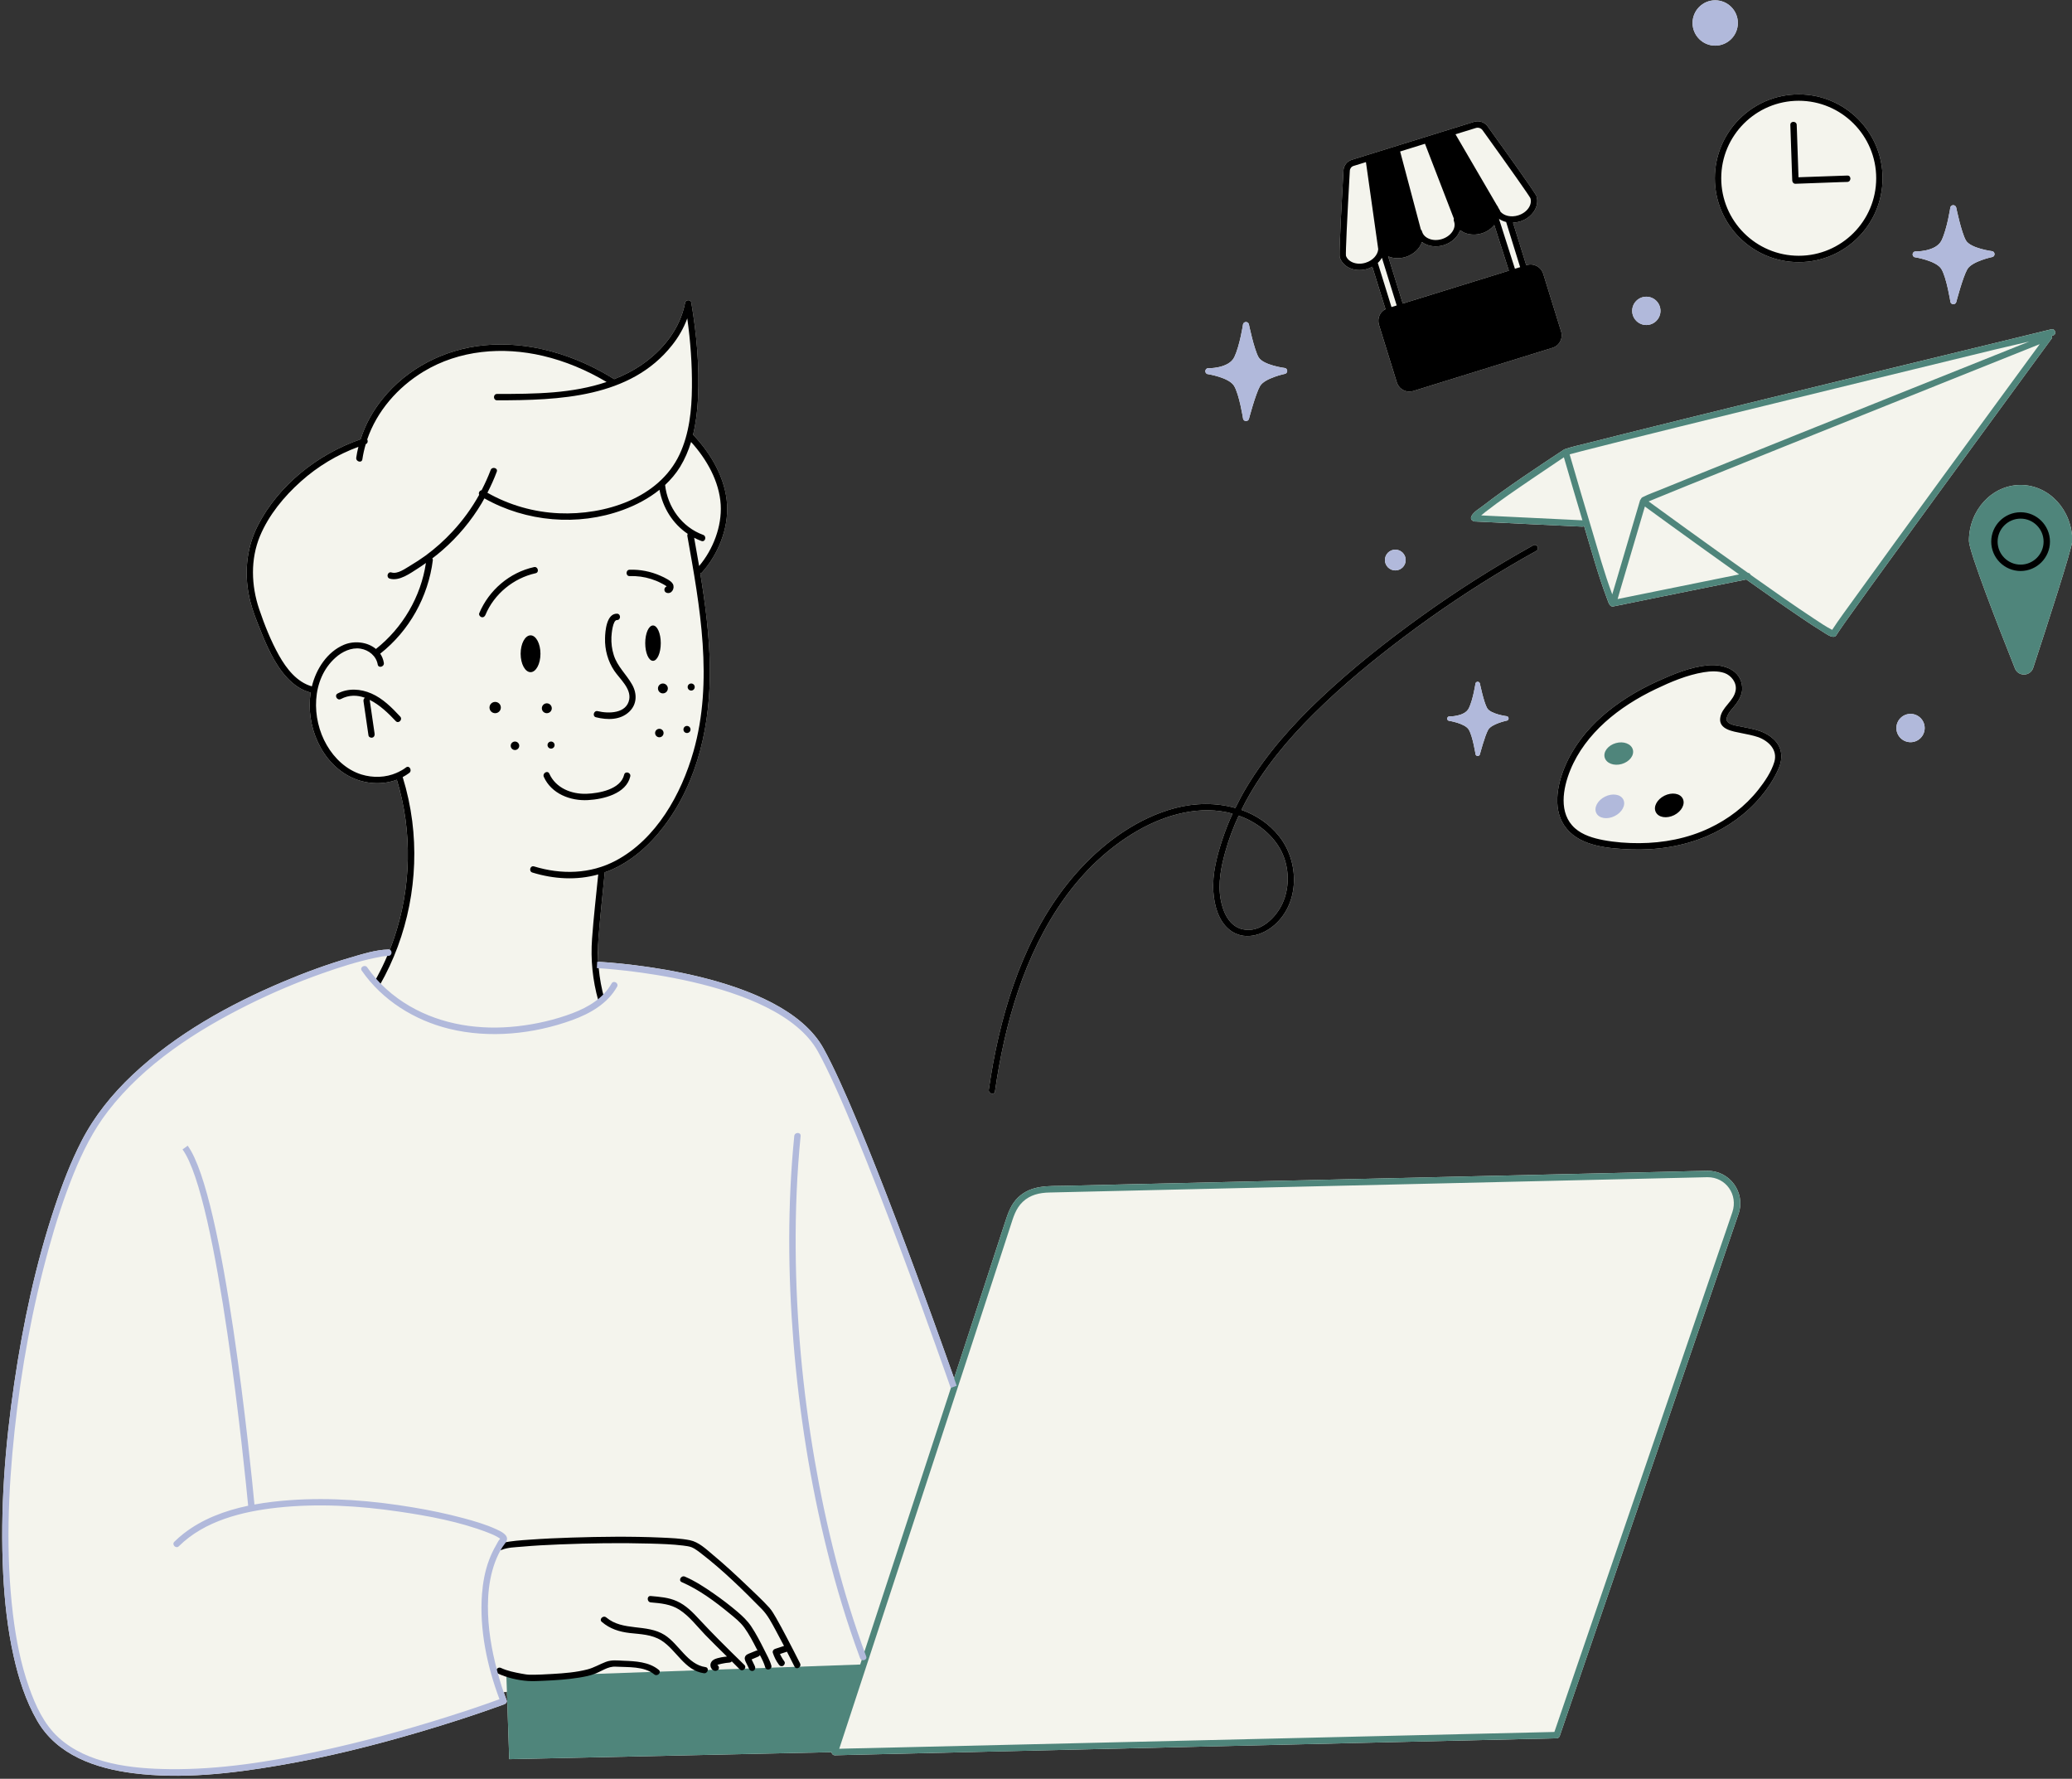 <?xml version="1.0" encoding="UTF-8" standalone="no"?><svg xmlns="http://www.w3.org/2000/svg" xmlns:xlink="http://www.w3.org/1999/xlink" fill="#000000" height="279.2" preserveAspectRatio="xMidYMid meet" version="1" viewBox="-0.1 0.2 325.3 279.2" width="325.3" zoomAndPan="magnify"><rect x="-0.1" y="0.2" width="325.3" height="279.2" fill="#333333" stroke="none"/><g id="change1_1"><path d="M325.24,85.105c0,1.11-4,13.43-6.13,19.92c-0.45,1.36-2.34,1.42-2.87,0.09c-2.52-6.33-7.22-18.37-7.22-20.01 c0-4.85,3.63-8.78,8.11-8.78C321.61,76.325,325.24,80.255,325.24,85.105z M300.46,40.565c0,0,3.4,0.52,4.23,1.85 c0.82,1.34,1.43,5.21,1.43,5.21c0.14,0.44,0.77,0.43,0.91-0.01c0,0,1.01-3.88,1.73-5.15c0.73-1.27,3.99-1.94,3.99-1.94 c0.4-0.17,0.38-0.74-0.03-0.89c0,0-3.48-0.43-4.19-1.72c-0.72-1.29-1.51-5.15-1.51-5.15c-0.13-0.47-0.78-0.48-0.92-0.02 c0,0-0.49,3.32-1.37,5.17c-0.87,1.84-4.21,1.76-4.21,1.76C300.1,39.805,300.06,40.385,300.46,40.565z M299.85,112.255 c-1.23,0-2.22,0.99-2.22,2.22c0,1.23,0.99,2.22,2.22,2.22c1.23,0,2.22-0.99,2.22-2.22C302.07,113.245,301.08,112.255,299.85,112.255 z M269.18,7.365c1.97,0,3.56-1.6,3.56-3.56c0-1.96-1.59-3.56-3.56-3.56c-1.96,0-3.55,1.6-3.55,3.56 C265.63,5.765,267.22,7.365,269.18,7.365z M282.3,41.345c7.26,0,13.16-5.91,13.16-13.17c0-7.26-5.9-13.16-13.16-13.16 c-7.27,0-13.17,5.9-13.17,13.16C269.13,35.435,275.03,41.345,282.3,41.345z M258.37,51.215c1.23,0,2.22-1,2.22-2.22 c0-1.23-0.99-2.22-2.22-2.22s-2.22,0.99-2.22,2.22C256.15,50.215,257.14,51.215,258.37,51.215z M276.24,114.955 c-0.99-0.34-2.02-0.51-3.04-0.72c-0.72-0.15-2.5-0.32-2.2-1.39c0.23-0.85,1.02-1.52,1.51-2.21c0.52-0.73,0.97-1.6,0.91-2.53 c-0.16-2.81-2.97-3.69-5.36-3.48c-2.78,0.26-5.47,1.39-7.99,2.53c-3.1,1.41-6.05,3.2-8.62,5.45c-2.49,2.19-4.58,4.87-5.87,7.94 c-1.28,3.05-2,7.01,0.31,9.77c2.3,2.76,6.7,3.08,10.03,3.21c4.08,0.15,8.21-0.48,11.97-2.08c3.24-1.38,6.2-3.49,8.45-6.19 c1.12-1.34,2.12-2.84,2.81-4.45c0.71-1.66,0.55-3.34-0.81-4.6C277.73,115.635,277.01,115.245,276.24,114.955z M233.37,111.335 c-0.54-0.96-1.13-3.86-1.13-3.86c-0.1-0.34-0.59-0.35-0.69-0.01c0,0-0.37,2.49-1.03,3.87c-0.65,1.39-3.16,1.32-3.16,1.32 c-0.31,0.1-0.34,0.54-0.04,0.67c0,0,2.55,0.39,3.17,1.39s1.07,3.9,1.07,3.9c0.11,0.33,0.58,0.33,0.68-0.01c0,0,0.76-2.9,1.3-3.86 c0.55-0.95,2.99-1.45,2.99-1.45c0.3-0.13,0.28-0.56-0.02-0.67C236.51,112.625,233.9,112.305,233.37,111.335z M311.94,67.095 c-2.66,3.64-5.32,7.28-7.98,10.92c-2.59,3.54-5.17,7.09-7.74,10.64c-1.95,2.68-3.89,5.36-5.81,8.06c-0.56,0.77-1.11,1.55-1.65,2.34 c-0.15,0.21-0.29,0.42-0.42,0.63c-0.04,0.05-0.07,0.1-0.1,0.15c-0.02,0.04,0.04-0.02,0.07-0.05c-0.01,0.02-0.04,0.05-0.09,0.1 c-0.08,0.08-0.1,0.14-0.2,0.2c-0.54,0.31-1.46-0.43-1.9-0.69c-1.17-0.71-2.31-1.47-3.44-2.24c-2.9-1.96-5.77-3.98-8.62-6 c-0.76,0.15-1.51,0.3-2.27,0.46c-3.79,0.77-7.58,1.53-11.37,2.3c-2.39,0.49-4.78,0.97-7.17,1.46c-0.16,0.06-0.35,0.04-0.54-0.13 c-0.25-0.24-0.36-0.68-0.48-0.99c-1.42-3.74-2.48-7.65-3.63-11.48c-0.07,0.06-0.17,0.1-0.29,0.09c-2.66-0.13-5.32-0.25-7.98-0.38 c-2.81-0.14-5.62-0.28-8.43-0.41c-0.1-0.01-0.2-0.01-0.3-0.02c0.01,0.01-0.14,0.01-0.17,0c-0.45-0.07-0.74-0.4-0.51-0.85 c0.33-0.65,1.2-1.15,1.75-1.57c4.11-3.16,8.47-6.02,12.79-8.88c0.03-0.03,0.07-0.03,0.11-0.04c0.07-0.03,0.14-0.05,0.21-0.08 c1.05-0.34,2.15-0.58,3.22-0.85c2.14-0.55,4.27-1.08,6.41-1.61c6.37-1.59,12.74-3.16,19.12-4.72c7.28-1.79,14.57-3.57,21.86-5.35 c6.01-1.46,12.01-2.92,18.02-4.38c2.51-0.61,5.03-1.23,7.54-1.84c0.63-0.15,0.89,0.82,0.27,0.97c-0.04,0.01-0.09,0.02-0.13,0.03 c-0.02,0.01-0.05,0.01-0.08,0.02c0.08,0.15,0.09,0.32-0.01,0.46c-0.05,0.07-0.11,0.14-0.16,0.21c-1.12,1.53-2.25,3.07-3.37,4.6 C316.29,61.145,314.11,64.125,311.94,67.095z M231.81,81.675c-0.01,0-0.01,0.01-0.02,0.01v0.01 C231.8,81.705,231.8,81.695,231.81,81.675z M217.33,88.105c0,0.9,0.73,1.63,1.63,1.63c0.9,0,1.63-0.73,1.63-1.63 c0-0.9-0.73-1.63-1.63-1.63C218.06,86.475,217.33,87.205,217.33,88.105z M210.24,40.585c-0.04-0.14-0.16-0.52,0.58-13.64 c0.04-0.76,0.56-1.43,1.3-1.66l19.2-5.96c0.79-0.24,1.65,0.04,2.14,0.71c7.5,10.43,7.62,10.82,7.67,10.97 c0.49,1.59-0.67,3.36-2.58,3.96c-0.37,0.11-0.74,0.17-1.11,0.18l2.08,6.69l0.08-0.03c1.09-0.33,2.24,0.28,2.58,1.36l2.81,9.06 c0.16,0.52,0.11,1.08-0.15,1.56c-0.25,0.49-0.68,0.85-1.21,1.01l-21.86,6.78c-0.2,0.06-0.41,0.09-0.61,0.09 c-0.87,0-1.69-0.57-1.96-1.44l-2.81-9.06c-0.16-0.53-0.11-1.08,0.14-1.57c0.2-0.38,0.51-0.68,0.89-0.87l-2.07-6.66 c-0.23,0.13-0.48,0.24-0.74,0.33c-0.43,0.13-0.86,0.19-1.28,0.19c-0.49,0-0.96-0.08-1.39-0.25 C211.09,41.995,210.49,41.375,210.24,40.585z M217.83,40.415l2.3,7.43l16.66-5.16l-2.29-7.17c-0.47,0.58-1.12,1.05-1.94,1.31 c-0.91,0.28-1.85,0.26-2.66-0.06c-0.25-0.1-0.45-0.23-0.65-0.37c-0.05,0-0.1-0.01-0.14-0.02c-0.36,1.02-1.28,1.91-2.53,2.3 c-0.91,0.28-1.86,0.26-2.67-0.06c-0.29-0.11-0.54-0.26-0.77-0.43c-0.34,1.04-1.28,1.95-2.55,2.35c-0.91,0.28-1.85,0.26-2.67-0.06 C217.89,40.455,217.86,40.435,217.83,40.415z M189.42,58.905c0,0,3.4,0.51,4.22,1.85c0.83,1.34,1.43,5.21,1.43,5.21 c0.15,0.44,0.77,0.43,0.91-0.01c0,0,1.02-3.88,1.74-5.15c0.72-1.27,3.98-1.94,3.98-1.94c0.4-0.17,0.38-0.74-0.02-0.89 c0,0-3.48-0.43-4.2-1.72c-0.71-1.29-1.51-5.16-1.51-5.16c-0.12-0.46-0.78-0.47-0.91-0.01c0,0-0.5,3.32-1.37,5.16 c-0.88,1.85-4.22,1.76-4.22,1.76C189.05,58.145,189.02,58.725,189.42,58.905z M155.14,171.245c0.21-1.41,0.43-2.82,0.69-4.22 c2.04-10.96,5.99-22.14,13.67-30.46c4.01-4.34,9.17-8.03,14.94-9.54c3.05-0.8,6.38-0.86,9.41,0c0.52-1.07,1.08-2.13,1.69-3.15 c3.15-5.29,7.29-9.93,11.75-14.13c4.87-4.59,10.15-8.77,15.57-12.68c5.69-4.1,11.62-7.86,17.75-11.27c0.56-0.31,1.07,0.55,0.5,0.87 c-1.4,0.77-2.79,1.57-4.16,2.38c-5.71,3.37-11.23,7.06-16.53,11.05c-4.97,3.75-9.82,7.72-14.24,12.12 c-4.12,4.08-7.88,8.59-10.66,13.71c-0.25,0.46-0.48,0.93-0.71,1.4c2.27,0.8,4.33,2.15,5.9,4.12c3.18,3.99,3.29,10.44-0.73,13.95 c-1.96,1.71-4.89,2.5-7.07,0.73c-1.76-1.42-2.38-3.88-2.52-6.04c-0.17-2.72,0.56-5.5,1.4-8.06c0.46-1.4,1-2.77,1.62-4.11 c-4.99-1.39-10.43,0.1-14.89,2.66c-4.59,2.64-8.47,6.37-11.54,10.67c-6.29,8.83-9.35,19.65-10.87,30.27 C156.02,172.145,155.06,171.875,155.14,171.245z M192.27,133.895c-0.67,2.42-1.18,4.95-0.73,7.47c0.35,1.95,1.3,4.19,3.42,4.69 c2.75,0.66,5.28-1.8,6.31-4.1c1.01-2.26,1.05-4.93,0.19-7.24c-0.93-2.52-3-4.5-5.35-5.74c-0.57-0.3-1.15-0.54-1.74-0.75 C193.53,130.055,192.81,131.945,192.27,133.895z M267.98,183.975c-1.7,0.02-3.4,0.08-5.09,0.12c-4.15,0.1-8.29,0.19-12.43,0.29 c-5.75,0.14-11.49,0.27-17.24,0.4c-6.52,0.15-13.03,0.31-19.55,0.46c-6.4,0.15-12.8,0.29-19.19,0.44 c-5.47,0.13-10.93,0.26-16.4,0.38c-3.64,0.09-7.29,0.17-10.93,0.26c-2.61,0.06-5.3-0.16-7.38,1.8c-1.16,1.1-1.62,2.51-2.1,3.98 c-0.33,1-0.65,2-0.98,3c-0.82,2.54-1.65,5.08-2.48,7.62c-1.51,4.61-3.01,9.21-4.52,13.81c-2.39-6.79-14.54-41.03-20.51-51.79 c-6.51-11.71-32.58-13.43-35.33-13.58c-0.07-1.28-0.08-2.57,0.02-3.87c0.26-3.34,0.64-6.68,0.96-10.02c0.01-0.06,0-0.1-0.01-0.15 c0.23-0.09,0.47-0.16,0.71-0.25c3.47-1.43,6.32-3.97,8.58-6.94c5.47-7.18,7.37-16.32,7.23-25.2c-0.08-4.89-0.71-9.74-1.5-14.57 c0.11,0,0.22-0.04,0.31-0.15c2.49-2.8,4.12-6.82,3.9-10.6c-0.24-4.1-2.48-7.95-5.24-10.88c-0.03-0.03-0.07-0.05-0.11-0.07 c0.46-1.86,0.69-3.79,0.78-5.69c0.25-5.03-0.21-10.13-1.05-15.09c-0.08-0.48-0.87-0.47-0.96,0c-0.79,4.16-3.56,7.58-7.02,9.9 c-1.3,0.87-2.69,1.56-4.13,2.13c-0.01-0.01-0.01-0.02-0.03-0.03c-6.03-3.75-13.24-5.99-20.38-5.29c-6.2,0.61-12.09,3.58-16,8.48 c-1.51,1.88-2.67,4-3.4,6.28c-6.74,2.32-12.92,7.21-16.17,13.61c-1.85,3.67-2.15,7.85-1.15,11.82c0.38,1.51,0.97,2.97,1.55,4.41 c0.52,1.33,1.08,2.64,1.73,3.9c1.33,2.56,3.28,5.26,6.2,6.02c-0.8,5.17,1.65,11.11,6.53,13.36c2.19,1,4.77,1.15,7,0.31 c2.48,8.13,2.28,16.98-0.48,25.01c-0.2,0.57-0.4,1.12-0.62,1.67c-0.06-0.02-0.13-0.03-0.21-0.03c-2.04,0.05-4.14,0.73-6.07,1.3 c-3.55,1.03-7.03,2.31-10.44,3.75c-8.52,3.6-16.88,8.24-23.65,14.62c-3.22,3.03-6.02,6.49-8.05,10.44 c-1.68,3.28-3.01,6.75-4.17,10.25c-3,8.98-4.99,18.31-6.36,27.66c-1.46,9.91-2.25,19.98-1.75,29.99c0.22,4.32,0.69,8.64,1.63,12.86 c0.78,3.53,1.9,7.05,3.72,10.2c3.12,5.4,9.18,7.47,15.07,8.22c7.58,0.96,15.38,0.06,22.87-1.22c7.51-1.28,14.93-3.13,22.23-5.29 c4.23-1.25,8.44-2.6,12.59-4.1c0.19-0.07,0.39-0.14,0.58-0.22c0.23-0.08,0.46-0.35,0.35-0.61c-0.169-0.42-0.313-0.848-0.458-1.277 c0.107-0.01,0.212-0.011,0.321-0.026c0.064-0.009,0.123-0.025,0.186-0.035l0.361,10.578l50.61-1.1c0,0.13,0.05,0.23,0.12,0.31 l0.06,0.06h0.01c0.07,0.07,0.18,0.12,0.31,0.12c1.01-0.03,2.02-0.05,3.03-0.08c2.76-0.06,5.51-0.12,8.26-0.19 c4.06-0.1,8.13-0.19,12.2-0.29c4.96-0.11,9.93-0.23,14.89-0.35c5.41-0.12,10.83-0.25,16.24-0.38c5.49-0.13,10.97-0.26,16.46-0.39 c5.12-0.12,10.24-0.24,15.35-0.36c4.33-0.1,8.65-0.2,12.98-0.3c3.1-0.07,6.21-0.15,9.32-0.22c1.47-0.04,2.95-0.04,4.42-0.1 c0.06-0.01,0.12-0.01,0.19-0.01c0.23,0,0.4-0.15,0.48-0.37c0.59-1.71,1.17-3.43,1.76-5.15c1.5-4.36,2.99-8.72,4.48-13.08 c2.01-5.86,4.02-11.72,6.03-17.59c2.11-6.16,4.22-12.33,6.33-18.49c1.83-5.34,3.65-10.67,5.48-16c1.15-3.35,2.29-6.7,3.44-10.04 c0.19-0.56,0.39-1.11,0.57-1.67C273.95,187.335,271.46,183.955,267.98,183.975z" fill="#f4f4ed"/></g><g id="change2_1"><path d="M231.811,81.672c-0.001,0.002-0.001,0.003-0.002,0.005c-0.005,0.004-0.007,0.006-0.014,0.012 c0-0.001,0-0.001,0-0.002C231.801,81.683,231.805,81.677,231.811,81.672z M322.218,52.853c-0.042,0.01-0.084,0.018-0.125,0.03 c-0.027,0.008-0.054,0.014-0.081,0.022c0.074,0.147,0.087,0.32-0.014,0.458c-0.051,0.07-0.103,0.14-0.154,0.21 c-1.127,1.535-2.252,3.071-3.378,4.607c-2.177,2.97-4.352,5.941-6.526,8.913c-2.662,3.639-5.322,7.28-7.98,10.923 c-2.585,3.543-5.167,7.088-7.742,10.638c-1.944,2.681-3.888,5.362-5.81,8.058c-0.555,0.778-1.11,1.556-1.652,2.344 c-0.142,0.207-0.282,0.415-0.42,0.625c-0.034,0.051-0.064,0.105-0.096,0.158c-0.04,0.067,0.206-0.199-0.021,0.044 c-0.076,0.082-0.094,0.138-0.199,0.198c-0.543,0.311-1.464-0.421-1.895-0.682c-1.172-0.71-2.311-1.477-3.447-2.244 c-2.902-1.959-5.764-3.976-8.619-6.003c-0.757,0.153-1.513,0.307-2.27,0.46c-3.79,0.769-7.58,1.537-11.37,2.306 c-2.388,0.484-4.777,0.969-7.165,1.453c-0.001,0-0.002,0-0.004,0c-0.164,0.068-0.354,0.044-0.535-0.127 c-0.252-0.238-0.362-0.682-0.48-0.993c-1.424-3.74-2.489-7.643-3.63-11.478c-0.077,0.059-0.172,0.101-0.299,0.095 c-2.658-0.128-5.315-0.257-7.973-0.386c-2.81-0.136-5.619-0.272-8.428-0.408c-0.104-0.005-0.206-0.01-0.31-0.015 c0.012,0.004-0.133,0.007-0.169,0.001c-0.441-0.076-0.732-0.405-0.503-0.859c0.323-0.643,1.2-1.148,1.747-1.568 c4.111-3.158,8.472-6.016,12.789-8.882c0.034-0.023,0.073-0.024,0.109-0.036c0.07-0.027,0.139-0.055,0.212-0.078 c1.054-0.341,2.151-0.581,3.224-0.855c2.133-0.546,4.269-1.08,6.405-1.612c6.369-1.588,12.743-3.154,19.118-4.718 c7.286-1.787,14.574-3.568,21.863-5.345c6.006-1.464,12.012-2.926,18.019-4.386c2.514-0.611,5.028-1.222,7.543-1.832 C322.578,51.737,322.843,52.701,322.218,52.853z M231.809,81.677c0.023-0.019,0.028-0.026,0.019-0.021 c-0.006,0.005-0.011,0.011-0.017,0.016c0.001-0.002,0.001-0.004,0.001-0.006c-0.01,0.007-0.014,0.014-0.017,0.021 c-0.003,0.003-0.006,0.007-0.01,0.01c0.006-0.004,0.005-0.004,0.009-0.008c-0.001,0.003-0.005,0.007-0.002,0.009 C231.798,81.701,231.803,81.692,231.809,81.677z M248.306,81.868c0.013,0.001,0.022,0.007,0.035,0.009 c-0.985-3.295-1.957-6.595-2.914-9.898c-1.682,1.12-3.357,2.249-5.025,3.389c-2.465,1.686-4.953,3.363-7.312,5.196 c-0.221,0.172-0.433,0.355-0.649,0.536c0.174,0.008,0.348,0.017,0.522,0.025C238.078,81.372,243.192,81.62,248.306,81.868z M253.021,93.493c0.237-0.791,0.473-1.582,0.708-2.375c1.222-4.119,2.436-8.241,3.649-12.364c0.024-0.082,0.077-0.153,0.141-0.215 c0.032-0.101,0.09-0.197,0.202-0.268c0.047-0.031,0.103-0.048,0.153-0.074c0.861-0.437,1.803-0.758,2.696-1.124 c1.775-0.727,3.552-1.447,5.33-2.166c5.296-2.143,10.597-4.274,15.899-6.403c6.094-2.448,12.19-4.892,18.287-7.334 c5.025-2.013,10.051-4.025,15.077-6.035c1.102-0.441,2.205-0.882,3.307-1.322c-1.826,0.434-3.661,0.838-5.476,1.279 c-6.269,1.525-12.537,3.051-18.805,4.58c-7.295,1.78-14.588,3.563-21.88,5.353c-6.11,1.501-12.22,3.003-18.323,4.53 c-1.912,0.478-3.824,0.957-5.732,1.451c-0.557,0.144-1.113,0.288-1.667,0.44c-0.085,0.023-0.171,0.048-0.256,0.072 c1.127,3.892,2.272,7.78,3.438,11.661C250.803,86.617,251.756,90.127,253.021,93.493z M272.941,90.361 c-0.176-0.125-0.353-0.249-0.529-0.374c-3.406-2.424-6.8-4.865-10.186-7.316c-1.362-0.986-2.723-1.975-4.083-2.966 c-0.506,1.721-1.013,3.441-1.52,5.161c-0.793,2.688-1.585,5.375-2.386,8.061c-0.127,0.428-0.246,0.867-0.376,1.302 c0.592-0.12,1.185-0.24,1.777-0.36c3.79-0.769,7.58-1.537,11.37-2.306C268.986,91.163,270.964,90.762,272.941,90.361z M287.717,99.136C287.729,99.133,287.662,99.089,287.717,99.136L287.717,99.136z M287.389,99.289 c-0.032,0.024-0.044,0.062-0.057,0.101C287.346,99.358,287.367,99.323,287.389,99.289z M318.826,56.005 c0.436-0.595,0.873-1.191,1.31-1.786c-0.335,0.134-0.67,0.268-1.006,0.402c-1.717,0.686-3.434,1.373-5.151,2.06 c-5.252,2.101-10.504,4.203-15.755,6.307c-6.081,2.436-12.161,4.874-18.24,7.317c-5.075,2.04-10.151,4.08-15.22,6.135 c-1.579,0.64-3.158,1.28-4.734,1.929c-0.26,0.107-0.52,0.214-0.779,0.322c-0.111,0.046-0.222,0.093-0.333,0.139 c-0.199,0.083,0.001-0.001-0.159,0.067c-0.008,0.004-0.017,0.007-0.026,0.01c2.017,1.47,4.037,2.934,6.061,4.395 c3.163,2.283,6.336,4.552,9.519,6.809c0.205,0.013,0.355,0.14,0.429,0.307c0.216,0.153,0.429,0.309,0.645,0.462 c3.121,2.206,6.244,4.414,9.439,6.512c0.867,0.569,1.737,1.167,2.663,1.639c0.019,0.01,0.039,0.019,0.059,0.029 c1.083-1.659,2.278-3.252,3.434-4.86c2.145-2.984,4.304-5.958,6.465-8.931c2.632-3.621,5.269-7.238,7.909-10.853 c2.558-3.504,5.119-7.007,7.682-10.508C314.966,61.273,316.896,58.638,318.826,56.005z M251.835,119.111 c0.258,0.905,1.456,1.357,2.675,1.009c1.219-0.348,1.999-1.363,1.74-2.268c-0.258-0.905-1.456-1.357-2.675-1.009 S251.576,118.206,251.835,119.111z M272.871,190.652c-0.182,0.559-0.382,1.113-0.572,1.669c-1.147,3.348-2.293,6.696-3.44,10.044 c-1.826,5.332-3.652,10.664-5.478,15.996c-2.111,6.166-4.223,12.333-6.335,18.499c-2.008,5.863-4.016,11.726-6.024,17.589 c-1.493,4.359-2.985,8.717-4.478,13.075c-0.589,1.718-1.177,3.437-1.766,5.156c-0.073,0.214-0.25,0.362-0.482,0.367 c-0.063,0.001-0.125,0.001-0.188,0.004c-1.47,0.066-2.945,0.069-4.415,0.104c-3.109,0.073-6.218,0.146-9.327,0.219 c-4.325,0.102-8.649,0.203-12.973,0.305c-5.117,0.12-10.234,0.241-15.351,0.361c-5.488,0.129-10.975,0.258-16.462,0.387 c-5.413,0.127-10.825,0.255-16.238,0.382c-4.963,0.116-9.927,0.233-14.89,0.35c-4.068,0.096-8.137,0.191-12.205,0.287 c-2.751,0.065-5.501,0.129-8.252,0.194c-1.01,0.023-2.021,0.047-3.032,0.071c-0.137,0.003-0.238-0.046-0.317-0.115 c-0.001-0.001-0.002-0.002-0.004-0.003c-0.021-0.019-0.042-0.037-0.059-0.06c-0.078-0.078-0.123-0.18-0.12-0.305l-50.614,1.095 l-0.444-12.889l55.546-1.968c1.965-5.985,3.93-11.971,5.894-17.957c2.337-7.124,4.673-14.248,7.008-21.373 c2.12-6.47,4.238-12.94,6.353-19.411c0.83-2.54,1.659-5.081,2.487-7.622c0.325-0.999,0.65-1.999,0.975-2.998 c0.477-1.47,0.941-2.882,2.105-3.979c2.08-1.961,4.763-1.744,7.376-1.805c3.643-0.085,7.287-0.169,10.931-0.254 c5.465-0.127,10.93-0.254,16.395-0.381c6.397-0.148,12.793-0.297,19.19-0.446c6.519-0.152,13.038-0.303,19.557-0.455 c5.744-0.134,11.488-0.267,17.232-0.401c4.144-0.096,8.289-0.193,12.433-0.289c1.696-0.039,3.394-0.106,5.091-0.118 C271.461,183.955,273.947,187.337,272.871,190.652z M267.962,184.977c-0.515,0.004-1.031,0.024-1.547,0.036 c-3.04,0.071-6.08,0.141-9.12,0.212c-5.026,0.117-10.052,0.234-15.078,0.351c-6.182,0.143-12.363,0.287-18.545,0.431 c-6.507,0.151-13.015,0.303-19.522,0.454c-6.003,0.14-12.005,0.279-18.008,0.419c-4.668,0.109-9.335,0.217-14.003,0.326 c-2.502,0.059-5.005,0.117-7.507,0.175c-1.528,0.035-2.988,0.356-4.152,1.453c-1.117,1.053-1.494,2.446-1.95,3.85 c-0.332,1.022-0.664,2.043-0.997,3.064c-1.823,5.595-3.652,11.187-5.483,16.779c-2.27,6.935-4.542,13.869-6.816,20.803 c-2.227,6.792-4.455,13.583-6.684,20.374c-1.694,5.163-3.389,10.327-5.085,15.49c-0.602,1.833-1.204,3.666-1.806,5.498 c1.302-0.047,2.606-0.058,3.907-0.089c3.109-0.073,6.218-0.146,9.327-0.219c4.325-0.102,8.649-0.203,12.973-0.305 c5.117-0.12,10.234-0.241,15.351-0.361c5.488-0.129,10.975-0.258,16.462-0.387c5.413-0.127,10.825-0.255,16.238-0.382 c4.963-0.116,9.927-0.233,14.89-0.35c4.068-0.096,8.137-0.191,12.205-0.287c2.751-0.065,5.501-0.129,8.252-0.194 c0.89-0.02,1.782-0.042,2.673-0.063c0.101-0.294,0.201-0.589,0.302-0.883c1.057-3.086,2.113-6.171,3.17-9.257 c1.765-5.154,3.53-10.308,5.295-15.462c2.085-6.091,4.171-12.181,6.257-18.272c2.026-5.915,4.051-11.829,6.077-17.744 c1.562-4.561,3.124-9.122,4.686-13.683c0.718-2.098,1.45-4.191,2.155-6.293C272.794,187.734,270.879,184.953,267.962,184.977z M319.105,105.029c-0.446,1.355-2.336,1.413-2.863,0.088c-2.521-6.335-7.224-18.372-7.224-20.014c0-4.848,3.631-8.778,8.111-8.778 c4.48,0,8.111,3.93,8.111,8.778C325.24,86.213,321.24,98.53,319.105,105.029z" fill="#4f857b"/></g><g id="change3_1"><path d="M317.13,80.605c-2.54,0-4.61,2.07-4.61,4.61c0,2.54,2.07,4.61,4.61,4.61c2.54,0,4.61-2.07,4.61-4.61 C321.74,82.675,319.67,80.605,317.13,80.605z M317.13,88.825c-1.99,0-3.61-1.62-3.61-3.61s1.62-3.61,3.61-3.61s3.61,1.62,3.61,3.61 S319.12,88.825,317.13,88.825z M289.93,28.755c-0.34,0.01-0.68,0.02-1.03,0.03c-2.37,0.09-4.75,0.18-7.12,0.26 c-0.28,0.01-0.49-0.24-0.5-0.5c-0.01-0.37-0.03-0.73-0.04-1.1c-0.09-2.54-0.17-5.09-0.26-7.64c-0.02-0.64,0.98-0.64,1,0 c0.01,0.37,0.03,0.73,0.04,1.1c0.08,2.38,0.16,4.75,0.24,7.12c0.18,0,0.36-0.01,0.54-0.02c2.37-0.08,4.75-0.17,7.13-0.25 C290.57,27.725,290.57,28.725,289.93,28.755z M282.3,15.015c-7.27,0-13.17,5.9-13.17,13.16c0,7.26,5.9,13.17,13.17,13.17 c7.26,0,13.16-5.91,13.16-13.17C295.46,20.915,289.56,15.015,282.3,15.015z M282.3,40.345c-6.71,0-12.17-5.46-12.17-12.17 c0-6.71,5.46-12.16,12.17-12.16c6.7,0,12.16,5.45,12.16,12.16C294.46,34.885,289,40.345,282.3,40.345z M264.09,125.555 c0.43,0.85-0.18,2-1.35,2.59c-1.17,0.58-2.46,0.38-2.88-0.47c-0.43-0.84,0.18-1.99,1.35-2.58 C262.38,124.515,263.67,124.715,264.09,125.555z M276.24,114.955c-0.99-0.34-2.02-0.51-3.04-0.72c-0.72-0.15-2.5-0.32-2.2-1.39 c0.23-0.85,1.02-1.52,1.51-2.21c0.52-0.73,0.97-1.6,0.91-2.53c-0.16-2.81-2.97-3.69-5.36-3.48c-2.78,0.26-5.47,1.39-7.99,2.53 c-3.1,1.41-6.05,3.2-8.62,5.45c-2.49,2.19-4.58,4.87-5.87,7.94c-1.28,3.05-2,7.01,0.31,9.77c2.3,2.76,6.7,3.08,10.03,3.21 c4.08,0.15,8.21-0.48,11.97-2.08c3.24-1.38,6.2-3.49,8.45-6.19c1.12-1.34,2.12-2.84,2.81-4.45c0.71-1.66,0.55-3.34-0.81-4.6 C277.73,115.635,277.01,115.245,276.24,114.955z M278.47,119.785c-0.47,1.58-1.52,3.11-2.53,4.39c-2.04,2.58-4.71,4.61-7.68,6.01 c-3.41,1.62-7.22,2.34-10.99,2.36c-1.88,0.01-3.79-0.13-5.65-0.48c-1.57-0.3-3.23-0.78-4.45-1.86c-2.62-2.33-1.9-6.27-0.73-9.14 c1.18-2.9,3.14-5.42,5.45-7.51c2.35-2.12,5.07-3.81,7.92-5.18c2.38-1.14,4.95-2.23,7.58-2.66c1.05-0.17,2.21-0.23,3.24,0.12 c1.08,0.38,1.96,1.51,1.77,2.7c-0.26,1.72-2.21,2.64-2.43,4.37c-0.24,1.79,2.02,2.1,3.29,2.36c0.91,0.18,1.82,0.35,2.71,0.65 C277.6,116.535,279.01,117.915,278.47,119.785z M244.99,52.225l-2.81-9.06c-0.34-1.08-1.49-1.69-2.58-1.36l-0.08,0.03l-2.08-6.69 c0.37-0.01,0.74-0.07,1.11-0.18c1.91-0.6,3.07-2.37,2.58-3.96c-0.05-0.15-0.17-0.54-7.67-10.97c-0.49-0.67-1.35-0.95-2.14-0.71 l-19.2,5.96c-0.74,0.23-1.26,0.9-1.3,1.66c-0.74,13.12-0.62,13.5-0.58,13.64c0.25,0.79,0.85,1.41,1.7,1.75 c0.43,0.17,0.9,0.25,1.39,0.25c0.42,0,0.85-0.06,1.28-0.19c0.26-0.09,0.51-0.2,0.74-0.33l2.07,6.66c-0.38,0.19-0.69,0.49-0.89,0.87 c-0.25,0.49-0.3,1.04-0.14,1.57l2.81,9.06c0.27,0.87,1.09,1.44,1.96,1.44c0.2,0,0.41-0.03,0.61-0.09l21.86-6.78 c0.53-0.16,0.96-0.52,1.21-1.01C245.1,53.305,245.15,52.745,244.99,52.225z M231.62,20.285c0.09-0.03,0.19-0.04,0.28-0.04 c0.29,0,0.57,0.14,0.75,0.38c4.45,6.18,7.33,10.29,7.52,10.68c0.33,1.06-0.53,2.27-1.92,2.7c-1.12,0.35-2.24,0.07-2.8-0.6 c-0.01-0.05-0.02-0.09-0.04-0.13c-0.1-0.17-0.2-0.34-0.3-0.51l-0.03-0.08c-0.04-0.1-0.09-0.17-0.15-0.23 c-2.18-3.73-4.35-7.45-6.52-11.18L231.62,20.285z M235.14,34.485l-0.04,0.01c0-0.01,0.01-0.02,0.01-0.03 C235.12,34.475,235.13,34.475,235.14,34.485z M223.62,22.765c1.51,3.92,3.03,7.84,4.54,11.76c-0.02,0.06-0.03,0.11-0.03,0.16 c0,0.06,0.01,0.12,0.02,0.17l0.04,0.13c0,0.01,0.01,0.02,0.01,0.03c0.33,1.06-0.53,2.28-1.92,2.71c-0.69,0.21-1.4,0.2-2-0.04 c-0.56-0.22-0.96-0.61-1.11-1.11c-0.01-0.01-0.01-0.02-0.01-0.02l-0.03-0.11h-0.01c-0.03-0.09-0.08-0.16-0.15-0.23 c-1.08-4.08-2.16-8.16-3.25-12.24L223.62,22.765z M214.31,41.435c-0.69,0.22-1.4,0.2-2-0.03c-0.57-0.23-0.96-0.62-1.1-1.07 c-0.06-0.47,0.18-5.7,0.61-13.33c0.02-0.36,0.25-0.66,0.59-0.76l1.94-0.6c0.64,4.56,1.28,9.11,1.93,13.67 C216.21,40.205,215.44,41.085,214.31,41.435z M218.36,48.395l-2.15-6.93c0.27-0.24,0.47-0.51,0.65-0.8l2.32,7.48L218.36,48.395z M220.13,47.845l-2.3-7.43c0.03,0.02,0.06,0.04,0.09,0.06c0.82,0.32,1.76,0.34,2.67,0.06c1.27-0.4,2.21-1.31,2.55-2.35 c0.23,0.17,0.48,0.32,0.77,0.43c0.81,0.32,1.76,0.34,2.67,0.06c1.25-0.39,2.17-1.28,2.53-2.3c0.04,0.01,0.09,0.02,0.14,0.02 c0.2,0.14,0.4,0.27,0.65,0.37c0.81,0.32,1.75,0.34,2.66,0.06c0.82-0.26,1.47-0.73,1.94-1.31l2.29,7.17L220.13,47.845z M237.74,42.385l-2.5-7.83c0.33,0.22,0.71,0.39,1.12,0.49l2.2,7.09L237.74,42.385z M240.61,85.795 c-6.13,3.41-12.06,7.17-17.75,11.27c-5.42,3.91-10.7,8.09-15.57,12.68c-4.46,4.2-8.6,8.84-11.75,14.13 c-0.61,1.02-1.17,2.08-1.69,3.15c-3.03-0.86-6.36-0.8-9.41,0c-5.77,1.51-10.93,5.2-14.94,9.54c-7.68,8.32-11.63,19.5-13.67,30.46 c-0.26,1.4-0.48,2.81-0.69,4.22c-0.08,0.63,0.88,0.9,0.97,0.27c1.52-10.62,4.58-21.44,10.87-30.27c3.07-4.3,6.95-8.03,11.54-10.67 c4.46-2.56,9.9-4.05,14.89-2.66c-0.62,1.34-1.16,2.71-1.62,4.11c-0.84,2.56-1.57,5.34-1.4,8.06c0.14,2.16,0.76,4.62,2.52,6.04 c2.18,1.77,5.11,0.98,7.07-0.73c4.02-3.51,3.91-9.96,0.73-13.95c-1.57-1.97-3.63-3.32-5.9-4.12c0.23-0.47,0.46-0.94,0.71-1.4 c2.78-5.12,6.54-9.63,10.66-13.71c4.42-4.4,9.27-8.37,14.24-12.12c5.3-3.99,10.82-7.68,16.53-11.05c1.37-0.81,2.76-1.61,4.16-2.38 C241.68,86.345,241.17,85.485,240.61,85.795z M196.11,128.975c2.35,1.24,4.42,3.22,5.35,5.74c0.86,2.31,0.82,4.98-0.19,7.24 c-1.03,2.3-3.56,4.76-6.31,4.1c-2.12-0.5-3.07-2.74-3.42-4.69c-0.45-2.52,0.06-5.05,0.73-7.47c0.54-1.95,1.26-3.84,2.1-5.67 C194.96,128.435,195.54,128.675,196.11,128.975z M121,261.635c0.17,0.62-0.79,0.89-0.96,0.27c-0.19-0.66-0.51-1.31-0.85-1.94 c0,0.02-0.01,0.05-0.02,0.06c-0.07,0.13-0.17,0.18-0.3,0.23c-0.24,0.1-0.49,0.21-0.73,0.31c-0.08,0.03-0.16,0.06-0.24,0.1 c0.06,0.11,0.11,0.23,0.17,0.35c0.12,0.24,0.23,0.48,0.34,0.71c0.12,0.26,0.07,0.53-0.18,0.69c-0.21,0.14-0.57,0.05-0.68-0.18 c-0.14-0.29-0.28-0.58-0.42-0.87c-0.15-0.32-0.39-0.68-0.28-1.05c0.12-0.41,0.55-0.52,0.9-0.67c0.29-0.11,0.57-0.23,0.86-0.35 c0.07-0.03,0.15-0.03,0.22-0.01c-0.04-0.08-0.08-0.16-0.12-0.24c-0.59-1.15-1.2-2.33-1.96-3.38c-0.63-0.86-1.5-1.55-2.32-2.22 c-2.27-1.87-4.78-3.73-7.5-4.91c-0.59-0.26-0.08-1.12,0.51-0.86c1.59,0.69,3.07,1.65,4.49,2.64c1.28,0.89,2.53,1.84,3.72,2.85 c0.81,0.69,1.57,1.41,2.17,2.29c0.78,1.17,1.43,2.43,2.06,3.69C120.27,259.935,120.76,260.775,121,261.635z M108.42,108.595 c-0.31,0-0.56-0.25-0.56-0.56s0.25-0.55,0.56-0.55c0.3,0,0.55,0.24,0.55,0.55S108.72,108.595,108.42,108.595z M107.75,114.145 c0.31,0,0.56,0.25,0.56,0.56s-0.25,0.55-0.56,0.55s-0.55-0.24-0.55-0.55S107.44,114.145,107.75,114.145z M103.97,109.035 c-0.43,0-0.77-0.35-0.77-0.78c0-0.42,0.34-0.77,0.77-0.77s0.78,0.35,0.78,0.77C104.75,108.685,104.4,109.035,103.97,109.035z M103.64,101.145c0,1.54-0.55,2.78-1.22,2.78c-0.68,0-1.22-1.24-1.22-2.78c0-1.53,0.54-2.77,1.22-2.77 C103.09,98.375,103.64,99.615,103.64,101.145z M102.75,115.255c0-0.36,0.3-0.66,0.67-0.66s0.66,0.3,0.66,0.66 c0,0.37-0.29,0.67-0.66,0.67S102.75,115.625,102.75,115.255z M116.76,261.525c0.46,0.45-0.24,1.16-0.71,0.71 c-0.42-0.41-0.83-0.84-1.26-1.26c-0.09,0.11-0.23,0.18-0.38,0.19c-0.15,0.01-0.31,0.03-0.46,0.05c-0.02,0-0.02,0-0.03,0 c-0.04,0.01-0.08,0.01-0.12,0.02c-0.08,0.01-0.15,0.02-0.23,0.04c-0.29,0.05-0.57,0.11-0.85,0.19c-0.04,0.01-0.12,0.03-0.16,0.05 c0,0.01,0,0.01,0,0.01c-0.01,0-0.02,0.01-0.03,0.01c0.14,0.1,0.23,0.26,0.24,0.43c0.01,0.28-0.24,0.48-0.5,0.5 c-0.47,0.03-0.8-0.41-0.83-0.85c-0.03-0.41,0.24-0.77,0.59-0.95c0.35-0.17,0.74-0.25,1.11-0.33c0.29-0.06,0.59-0.08,0.89-0.12 c-1.14-1.13-2.3-2.25-3.42-3.41c-1.28-1.33-2.47-2.92-4.03-3.93c-1.38-0.89-2.91-1.02-4.51-1.16c-0.63-0.06-0.64-1.06,0-1 c1.41,0.13,2.8,0.22,4.1,0.81c1.43,0.64,2.51,1.76,3.55,2.89c0.98,1.06,1.99,2.09,3,3.12 C114.06,258.875,115.4,260.215,116.76,261.525z M104.55,93.245c-0.51-0.18-0.4-0.88,0.01-0.98c-0.04-0.05-0.1-0.1-0.12-0.12 c-0.24-0.16-0.51-0.3-0.77-0.43c-0.49-0.26-1-0.46-1.53-0.63c-1.1-0.35-2.24-0.5-3.39-0.46c-0.64,0.02-0.64-0.98,0-1 c1.66-0.05,3.3,0.27,4.82,0.94c0.38,0.16,0.74,0.34,1.1,0.55c0.32,0.19,0.67,0.4,0.86,0.73 C105.9,92.505,105.37,93.515,104.55,93.245z M110.4,262.835c-3.02-0.43-4.29-3.63-6.66-5.14c-1.51-0.95-3.24-0.98-4.96-1.17 c-1.65-0.19-3.11-0.65-4.39-1.74c-0.5-0.41,0.21-1.11,0.7-0.7c2.62,2.2,6.33,0.96,9.16,2.75c2.25,1.43,3.59,4.63,6.41,5.04 C111.3,261.965,111.03,262.925,110.4,262.835z M98.69,109.975c0.3-1.73-1.48-3.2-2.35-4.49c-1-1.49-1.5-3.3-1.45-5.09 c0.02-1.15,0.24-3.89,1.87-3.87c0.64,0.01,0.64,1.01,0,1c-0.67,0-0.85,2.23-0.87,2.67c-0.04,0.96,0.08,1.92,0.37,2.83 c0.57,1.81,1.96,3,2.87,4.61c0.81,1.42,0.8,3.1-0.44,4.28c-1.41,1.34-3.44,1.31-5.22,0.87c-0.62-0.15-0.35-1.11,0.27-0.96 C95.44,112.235,98.28,112.225,98.69,109.975z M86.97,117.145c0,0.31-0.25,0.56-0.55,0.56c-0.31,0-0.56-0.25-0.56-0.56 c0-0.3,0.25-0.55,0.56-0.55C86.72,116.595,86.97,116.845,86.97,117.145z M91.99,124.795c1.96-0.07,5.36-0.69,5.9-2.99 c0.14-0.63,1.1-0.36,0.96,0.27c-0.63,2.73-4.25,3.58-6.63,3.71c-2.76,0.16-5.75-0.99-6.94-3.64c-0.26-0.59,0.6-1.09,0.86-0.51 C87.16,123.905,89.62,124.875,91.99,124.795z M86.53,111.375c0,0.43-0.35,0.77-0.78,0.77s-0.78-0.34-0.78-0.77s0.35-0.78,0.78-0.78 S86.53,110.945,86.53,111.375z M83.2,105.705c-0.86,0-1.56-1.29-1.56-2.89c0-1.6,0.7-2.89,1.56-2.89c0.85,0,1.55,1.29,1.55,2.89 C84.75,104.415,84.05,105.705,83.2,105.705z M80.75,116.595c0.37,0,0.67,0.3,0.67,0.66c0,0.37-0.3,0.67-0.67,0.67 s-0.67-0.3-0.67-0.67C80.08,116.895,80.38,116.595,80.75,116.595z M125.51,261.295c0.28,0.57-0.58,1.08-0.87,0.5 c-0.05-0.11-0.11-0.22-0.17-0.33c-0.34-0.67-0.68-1.34-1.02-2.01c-0.36,0.12-0.73,0.24-1.09,0.36c0.01,0.01,0.01,0.02,0.01,0.03 c0.02,0.03,0.04,0.07,0.05,0.11c0.04,0.07,0.07,0.14,0.11,0.21c0.15,0.29,0.32,0.56,0.51,0.82c0.17,0.22,0.03,0.55-0.18,0.68 c-0.11,0.07-0.27,0.08-0.39,0.05c-0.13-0.04-0.21-0.12-0.29-0.23c-0.42-0.56-0.73-1.19-0.95-1.86c-0.08-0.26,0.1-0.53,0.35-0.61 c0.47-0.15,0.94-0.31,1.41-0.46c-0.42-0.79-0.83-1.58-1.26-2.37c-0.67-1.24-1.28-2.45-2.23-3.42c-2.96-3.01-6.03-6.03-9.37-8.61 c-0.48-0.38-1.15-0.9-1.64-1.09c-0.42-0.16-0.91-0.21-1.35-0.27c-1.72-0.21-3.46-0.26-5.19-0.31c-4.72-0.13-9.45-0.06-14.17,0.13 c-1.99,0.08-3.98,0.18-5.96,0.36c-1.01,0.09-2.22,0.1-3.17,0.5c-0.59,0.25-0.85-0.72-0.27-0.97c0.16-0.06,0.32-0.1,0.48-0.14 c1.35-0.31,2.77-0.39,4.15-0.49c2.19-0.16,4.38-0.26,6.58-0.33c4.71-0.15,9.44-0.21,14.14,0c1.49,0.07,3.02,0.12,4.48,0.41 c1.39,0.28,2.55,1.4,3.6,2.28c1.84,1.53,3.6,3.16,5.33,4.81c1.19,1.15,2.44,2.28,3.55,3.51c0.42,0.48,0.74,1.05,1.06,1.6 c0.56,0.97,1.08,1.95,1.6,2.94C124.08,258.485,124.8,259.885,125.51,261.295z M103.32,262.305c0.49,0.41-0.22,1.11-0.71,0.71 c-1.59-1.31-4.12-1.1-6.05-1.21c-1.24-0.08-2.28,0.78-3.4,1.17c-0.76,0.27-1.56,0.42-2.35,0.55c-1.8,0.29-3.62,0.41-5.43,0.49 c-0.85,0.03-1.73,0.1-2.58,0.04c-1.59-0.11-3.32-0.51-4.76-1.19c-0.58-0.27-0.07-1.13,0.51-0.86c1.01,0.47,2.15,0.7,3.25,0.9 c0.42,0.07,0.78,0.15,1.17,0.16c1.24,0.03,2.5-0.05,3.74-0.12c1.81-0.11,3.65-0.25,5.42-0.71c1.01-0.26,1.89-0.8,2.86-1.17 c0.93-0.36,1.83-0.23,2.79-0.19C99.68,260.945,101.79,261.045,103.32,262.305z M77.64,112.145c-0.49,0-0.89-0.39-0.89-0.89 c0-0.49,0.4-0.88,0.89-0.88c0.49,0,0.89,0.39,0.89,0.88C78.53,111.755,78.13,112.145,77.64,112.145z M76.11,96.725 c-0.1,0.24-0.33,0.43-0.62,0.34c-0.23-0.06-0.45-0.36-0.35-0.61c1.52-3.62,4.75-6.39,8.59-7.24c0.62-0.15,0.89,0.82,0.26,0.96 C80.52,90.945,77.48,93.425,76.11,96.725z M57.94,110.055c0.26,1.76,0.51,3.54,0.77,5.3c0.04,0.27-0.06,0.54-0.35,0.62 c-0.24,0.07-0.58-0.08-0.61-0.35c-0.26-1.78-0.52-3.57-0.78-5.35c-0.03-0.22,0.04-0.43,0.22-0.55c-1.2-0.44-2.49-0.48-3.78,0.2 c-0.57,0.3-1.07-0.57-0.5-0.87c1.66-0.87,3.61-0.74,5.3,0c1.79,0.78,3.21,2.21,4.52,3.62c0.44,0.47-0.26,1.18-0.7,0.71 C60.93,112.205,59.52,110.835,57.94,110.055z M75.95,78.425c6.54,3.7,14.68,4.41,21.74,1.82c2.07-0.76,4.05-1.8,5.75-3.17 c0.51,2.82,2.08,5.34,4.43,6.92c-0.05,0.09-0.08,0.2-0.06,0.32c1.98,11.05,4.11,22.79,0.96,33.84c-1.91,6.71-5.83,13.75-12.19,17.13 c-4,2.12-8.55,2.22-12.83,0.91c-0.62-0.19-0.88,0.77-0.27,0.96c3.38,1.04,6.96,1.25,10.34,0.3c-0.33,3.36-0.73,6.72-0.97,10.08 c-0.24,3.28,0.09,6.55,0.98,9.71c0.18,0.62,1.14,0.36,0.96-0.26c-0.89-3.17-1.18-6.42-0.92-9.69c0.26-3.34,0.64-6.68,0.96-10.02 c0.01-0.06,0-0.1-0.01-0.15c0.23-0.09,0.47-0.16,0.71-0.25c3.47-1.43,6.32-3.97,8.58-6.94c5.47-7.18,7.37-16.32,7.23-25.2 c-0.08-4.89-0.71-9.74-1.5-14.57c0.11,0,0.22-0.04,0.31-0.15c2.49-2.8,4.12-6.82,3.9-10.6c-0.24-4.1-2.48-7.95-5.24-10.88 c-0.03-0.03-0.07-0.05-0.11-0.07c0.46-1.86,0.69-3.79,0.78-5.69c0.25-5.03-0.21-10.13-1.05-15.09c-0.08-0.48-0.87-0.47-0.96,0 c-0.79,4.16-3.56,7.58-7.02,9.9c-1.3,0.87-2.69,1.56-4.13,2.13c-0.01-0.01-0.01-0.02-0.03-0.03c-6.03-3.75-13.24-5.99-20.38-5.29 c-6.2,0.61-12.09,3.58-16,8.48c-1.51,1.88-2.67,4-3.4,6.28c-6.74,2.32-12.92,7.21-16.17,13.61c-1.85,3.67-2.15,7.85-1.15,11.82 c0.38,1.51,0.97,2.97,1.55,4.41c0.52,1.33,1.08,2.64,1.73,3.9c1.33,2.56,3.28,5.26,6.2,6.02c-0.8,5.17,1.65,11.11,6.53,13.36 c2.19,1,4.77,1.15,7,0.31c2.48,8.13,2.28,16.98-0.48,25.01c-0.81,2.33-1.83,4.58-3.05,6.72c-0.32,0.56,0.54,1.06,0.86,0.5 c4.42-7.73,6.21-16.89,5.09-25.72c-0.3-2.35-0.8-4.66-1.5-6.92c0.36-0.19,0.7-0.41,1.03-0.65c0.51-0.39,0.01-1.26-0.5-0.87 c-0.4,0.31-0.83,0.55-1.27,0.76c-0.08,0.01-0.14,0.05-0.2,0.09c-1.73,0.76-3.71,0.82-5.54,0.26c-2.34-0.73-4.23-2.51-5.44-4.61 c-2.43-4.17-2.45-10.31,1.36-13.72c1.04-0.94,2.5-1.65,3.94-1.42c1.31,0.21,2.47,1.15,2.7,2.49c0.11,0.63,1.07,0.36,0.96-0.27 c-0.09-0.55-0.29-1.03-0.57-1.44h0.01c4.56-3.59,7.52-8.92,8.25-14.65c0.01-0.13-0.02-0.23-0.08-0.3c0.54-0.41,1.07-0.83,1.58-1.28 c2.42-2.1,4.51-4.6,6.16-7.36C75.66,78.955,75.81,78.685,75.95,78.425z M113.05,79.425c0.2,3.4-1.2,7.03-3.39,9.62 c-0.26-1.48-0.52-2.96-0.78-4.44c0.37,0.19,0.74,0.37,1.14,0.51c0.61,0.22,0.87-0.74,0.27-0.96c-3.32-1.2-5.59-4.37-5.97-7.83 c0.9-0.85,1.71-1.79,2.37-2.87c0.74-1.22,1.29-2.53,1.71-3.88C110.84,72.265,112.83,75.745,113.05,79.425z M75.13,77.865 c-1.16,2.09-2.58,4.04-4.21,5.79c-1.28,1.38-2.69,2.64-4.2,3.75c-0.78,0.56-1.58,1.09-2.41,1.58c-0.82,0.48-1.97,1.36-2.95,1.07 c-0.62-0.18-0.88,0.78-0.27,0.97c1.53,0.44,3.24-0.86,4.46-1.63c0.42-0.26,0.82-0.55,1.22-0.83c-0.79,5.3-3.65,10.18-7.85,13.5 c-1.32-1.11-3.39-1.34-5.02-0.66c-2.64,1.11-4.37,3.81-5.03,6.51c0,0.01-0.01,0.01-0.01,0.02c-2.36-0.67-3.98-2.77-5.15-4.84 c-1.28-2.28-2.28-4.8-3.12-7.28c-1.25-3.7-1.39-7.82,0.12-11.46c1.37-3.3,3.79-6.24,6.44-8.6c2.64-2.36,5.71-4.2,9.02-5.42 c-0.14,0.56-0.26,1.12-0.34,1.7c-0.09,0.63,0.87,0.9,0.96,0.26c0.12-0.81,0.3-1.6,0.53-2.38c0.32-0.13,0.37-0.49,0.23-0.74 c1.52-4.45,4.8-8.2,8.84-10.65c5.62-3.4,12.42-3.95,18.74-2.47c3.53,0.83,6.89,2.25,10,4.1c-2.66,0.9-5.48,1.38-8.28,1.62 c-2.97,0.25-5.94,0.26-8.91,0.26c-0.65,0-0.65,1,0,1c9.66-0.01,20.94-0.36,27.48-8.66c1.01-1.27,1.82-2.68,2.38-4.2 c0.5,3.59,0.77,7.21,0.73,10.83c-0.03,3.56-0.41,7.26-1.94,10.52c-3.24,6.91-11.76,9.55-18.91,9.24c-3.94-0.17-7.82-1.27-11.26-3.22 c0.55-1.07,1.05-2.17,1.47-3.3c0.23-0.6-0.74-0.86-0.96-0.26c-0.41,1.08-0.89,2.13-1.42,3.16 C75.19,77.185,74.98,77.575,75.13,77.865z"/></g><g id="change4_1"><path d="M129.177,164.748c6.612,11.9,20.782,52.558,20.924,52.967l-0.945,0.328 c-0.142-0.408-14.283-40.985-20.853-52.81c-6.457-11.622-34.416-13.063-34.697-13.076l0.047-0.999 C94.826,151.214,122.452,152.644,129.177,164.748z M127.794,229.341c-1.88-10.941-2.899-22.046-2.976-33.148 c-0.041-5.901,0.194-11.807,0.778-17.68c0.065-0.64-0.936-0.636-0.999,0c-1.069,10.746-0.995,21.6-0.126,32.357 c0.891,11.023,2.617,22,5.289,32.734c1.42,5.704,3.117,11.343,5.164,16.854c0.222,0.598,1.189,0.339,0.964-0.266 C132.18,250.213,129.596,239.825,127.794,229.341z M251.88,125.243c-1.171,0.585-1.779,1.742-1.358,2.584 c0.421,0.842,1.711,1.05,2.882,0.464c1.171-0.585,1.779-1.742,1.358-2.584C254.341,124.866,253.051,124.658,251.88,125.243z M269.184,0.25c-1.964,0-3.556,1.592-3.556,3.556s1.592,3.556,3.556,3.556s3.556-1.592,3.556-3.556S271.148,0.25,269.184,0.25z M218.962,86.473c-0.9,0-1.63,0.73-1.63,1.63c0,0.9,0.73,1.63,1.63,1.63c0.9,0,1.63-0.73,1.63-1.63 C220.592,87.203,219.863,86.473,218.962,86.473z M236.509,112.63c0,0-2.607-0.325-3.143-1.292c-0.535-0.967-1.129-3.86-1.129-3.86 c-0.094-0.347-0.583-0.354-0.689-0.009c0,0-0.369,2.488-1.024,3.87c-0.655,1.382-3.159,1.319-3.159,1.319 c-0.315,0.098-0.342,0.533-0.041,0.669c0,0,2.547,0.385,3.165,1.387c0.618,1.001,1.072,3.901,1.072,3.901 c0.11,0.33,0.577,0.326,0.682-0.005c0,0,0.76-2.908,1.301-3.861c0.541-0.953,2.986-1.453,2.986-1.453 C236.827,113.167,236.814,112.74,236.509,112.63z M312.721,39.637c0,0-3.479-0.433-4.195-1.724 c-0.716-1.291-1.508-5.152-1.508-5.152c-0.126-0.462-0.779-0.472-0.918-0.014c0,0-0.492,3.321-1.367,5.165 c-0.875,1.844-4.217,1.76-4.217,1.76c-0.42,0.131-0.456,0.712-0.055,0.893c0,0,3.4,0.515,4.225,1.852 c0.824,1.337,1.431,5.208,1.431,5.208c0.146,0.44,0.77,0.435,0.91-0.007c0,0,1.015-3.881,1.737-5.153 c0.721-1.272,3.985-1.939,3.985-1.939C313.146,40.353,313.128,39.784,312.721,39.637z M201.676,57.975c0,0-3.48-0.433-4.195-1.724 c-0.716-1.291-1.508-5.152-1.508-5.152c-0.126-0.463-0.779-0.472-0.918-0.014c0,0-0.492,3.321-1.367,5.165s-4.217,1.76-4.217,1.76 c-0.42,0.131-0.456,0.712-0.055,0.893c0,0,3.4,0.515,4.225,1.852c0.824,1.337,1.431,5.208,1.431,5.208 c0.146,0.44,0.77,0.435,0.91-0.007c0,0,1.015-3.881,1.737-5.153c0.721-1.272,3.985-1.939,3.985-1.939 C202.101,58.691,202.083,58.122,201.676,57.975z M258.37,46.77c-1.227,0-2.222,0.995-2.222,2.222s0.995,2.222,2.222,2.222 s2.222-0.995,2.222-2.222S259.598,46.77,258.37,46.77z M299.851,112.251c-1.227,0-2.222,0.995-2.222,2.222s0.995,2.222,2.222,2.222 s2.222-0.995,2.222-2.222S301.079,112.251,299.851,112.251z M95.917,154.573c-1.307,2.32-3.662,3.719-6.087,4.643 c-2.776,1.058-5.75,1.737-8.7,2.068c-5.817,0.653-11.816-0.195-16.92-3.169c-2.619-1.526-4.925-3.573-6.654-6.069 c-0.365-0.525-1.232-0.025-0.864,0.505c3.226,4.655,8.271,7.794,13.734,9.134c6.312,1.548,13.239,0.836,19.313-1.371 c2.798-1.017,5.537-2.566,7.041-5.236C97.096,154.517,96.233,154.012,95.917,154.573z M78.177,244.115 c0.184-0.37,0.384-0.731,0.602-1.082c0.193-0.31,0.478-0.606,0.636-0.932c0.458-0.947-0.944-1.565-1.596-1.864 c-1.67-0.765-3.459-1.286-5.23-1.759c-2.577-0.689-5.194-1.23-7.824-1.67c-6.354-1.064-12.866-1.598-19.304-1.141 c-1.846,0.131-3.739,0.342-5.612,0.685c-0.551-5.815-4.761-48.482-10.483-56.322l-0.808,0.59 c5.532,7.581,9.816,50.833,10.303,55.924c-3.656,0.768-7.196,2.086-10.126,4.368c-0.512,0.399-0.999,0.825-1.46,1.282 c-0.457,0.454,0.25,1.161,0.707,0.707c4.036-4.005,10.017-5.467,15.499-6.058c6.322-0.682,12.769-0.3,19.048,0.62 c4.673,0.685,9.477,1.575,13.904,3.272c0.557,0.213,1.103,0.436,1.633,0.751c0.085,0.051,0.168,0.104,0.25,0.159 c0.109,0.075,0.024,0.009,0.108,0.085c-0.264,0.25-0.517,0.805-0.669,1.064c-0.44,0.749-0.803,1.543-1.104,2.357 c-0.623,1.687-0.943,3.477-1.079,5.266c-0.419,5.528,0.797,11.325,2.744,16.496c-2.695,0.994-5.427,1.895-8.164,2.761 c-6.677,2.111-13.444,3.961-20.293,5.426c-7.636,1.633-15.464,2.877-23.293,2.792c-5.925-0.065-12.92-0.795-17.501-4.987 c-2.259-2.067-3.589-4.987-4.595-7.827c-1.317-3.719-2.072-7.633-2.541-11.542c-1.144-9.519-0.756-19.224,0.258-28.737 C3.22,215.1,4.979,205.44,7.591,196.04c1.087-3.911,2.326-7.789,3.85-11.553c1.416-3.5,3.106-6.878,5.419-9.88 c5.695-7.392,13.904-12.679,22.17-16.776c3.699-1.833,7.509-3.445,11.401-4.823c2.744-0.972,5.541-1.87,8.393-2.469 c0.76-0.16,1.353-0.287,2.065-0.305c0.641-0.018,0.644-1.018-0.001-1.002c-2.036,0.053-4.134,0.735-6.07,1.3 c-3.549,1.037-7.028,2.318-10.434,3.755c-8.528,3.596-16.88,8.238-23.657,14.613c-3.221,3.031-6.021,6.496-8.044,10.441 c-1.684,3.284-3.008,6.754-4.175,10.252c-2.996,8.978-4.985,18.31-6.362,27.666c-1.457,9.903-2.25,19.98-1.743,29.989 c0.219,4.314,0.685,8.638,1.623,12.859c0.784,3.527,1.904,7.052,3.721,10.193c3.125,5.402,9.184,7.473,15.072,8.22 c7.584,0.962,15.384,0.069,22.875-1.214c7.51-1.286,14.922-3.136,22.226-5.293c4.23-1.249,8.438-2.595,12.585-4.1 c0.197-0.072,0.394-0.143,0.59-0.217c0.23-0.086,0.458-0.347,0.349-0.615c-0.602-1.489-1.067-3.044-1.481-4.593 c-0.894-3.336-1.483-6.786-1.463-10.248c0.01-1.85,0.202-3.703,0.69-5.49C77.438,245.844,77.759,244.957,78.177,244.115z" fill="#b1b9db"/></g></svg>